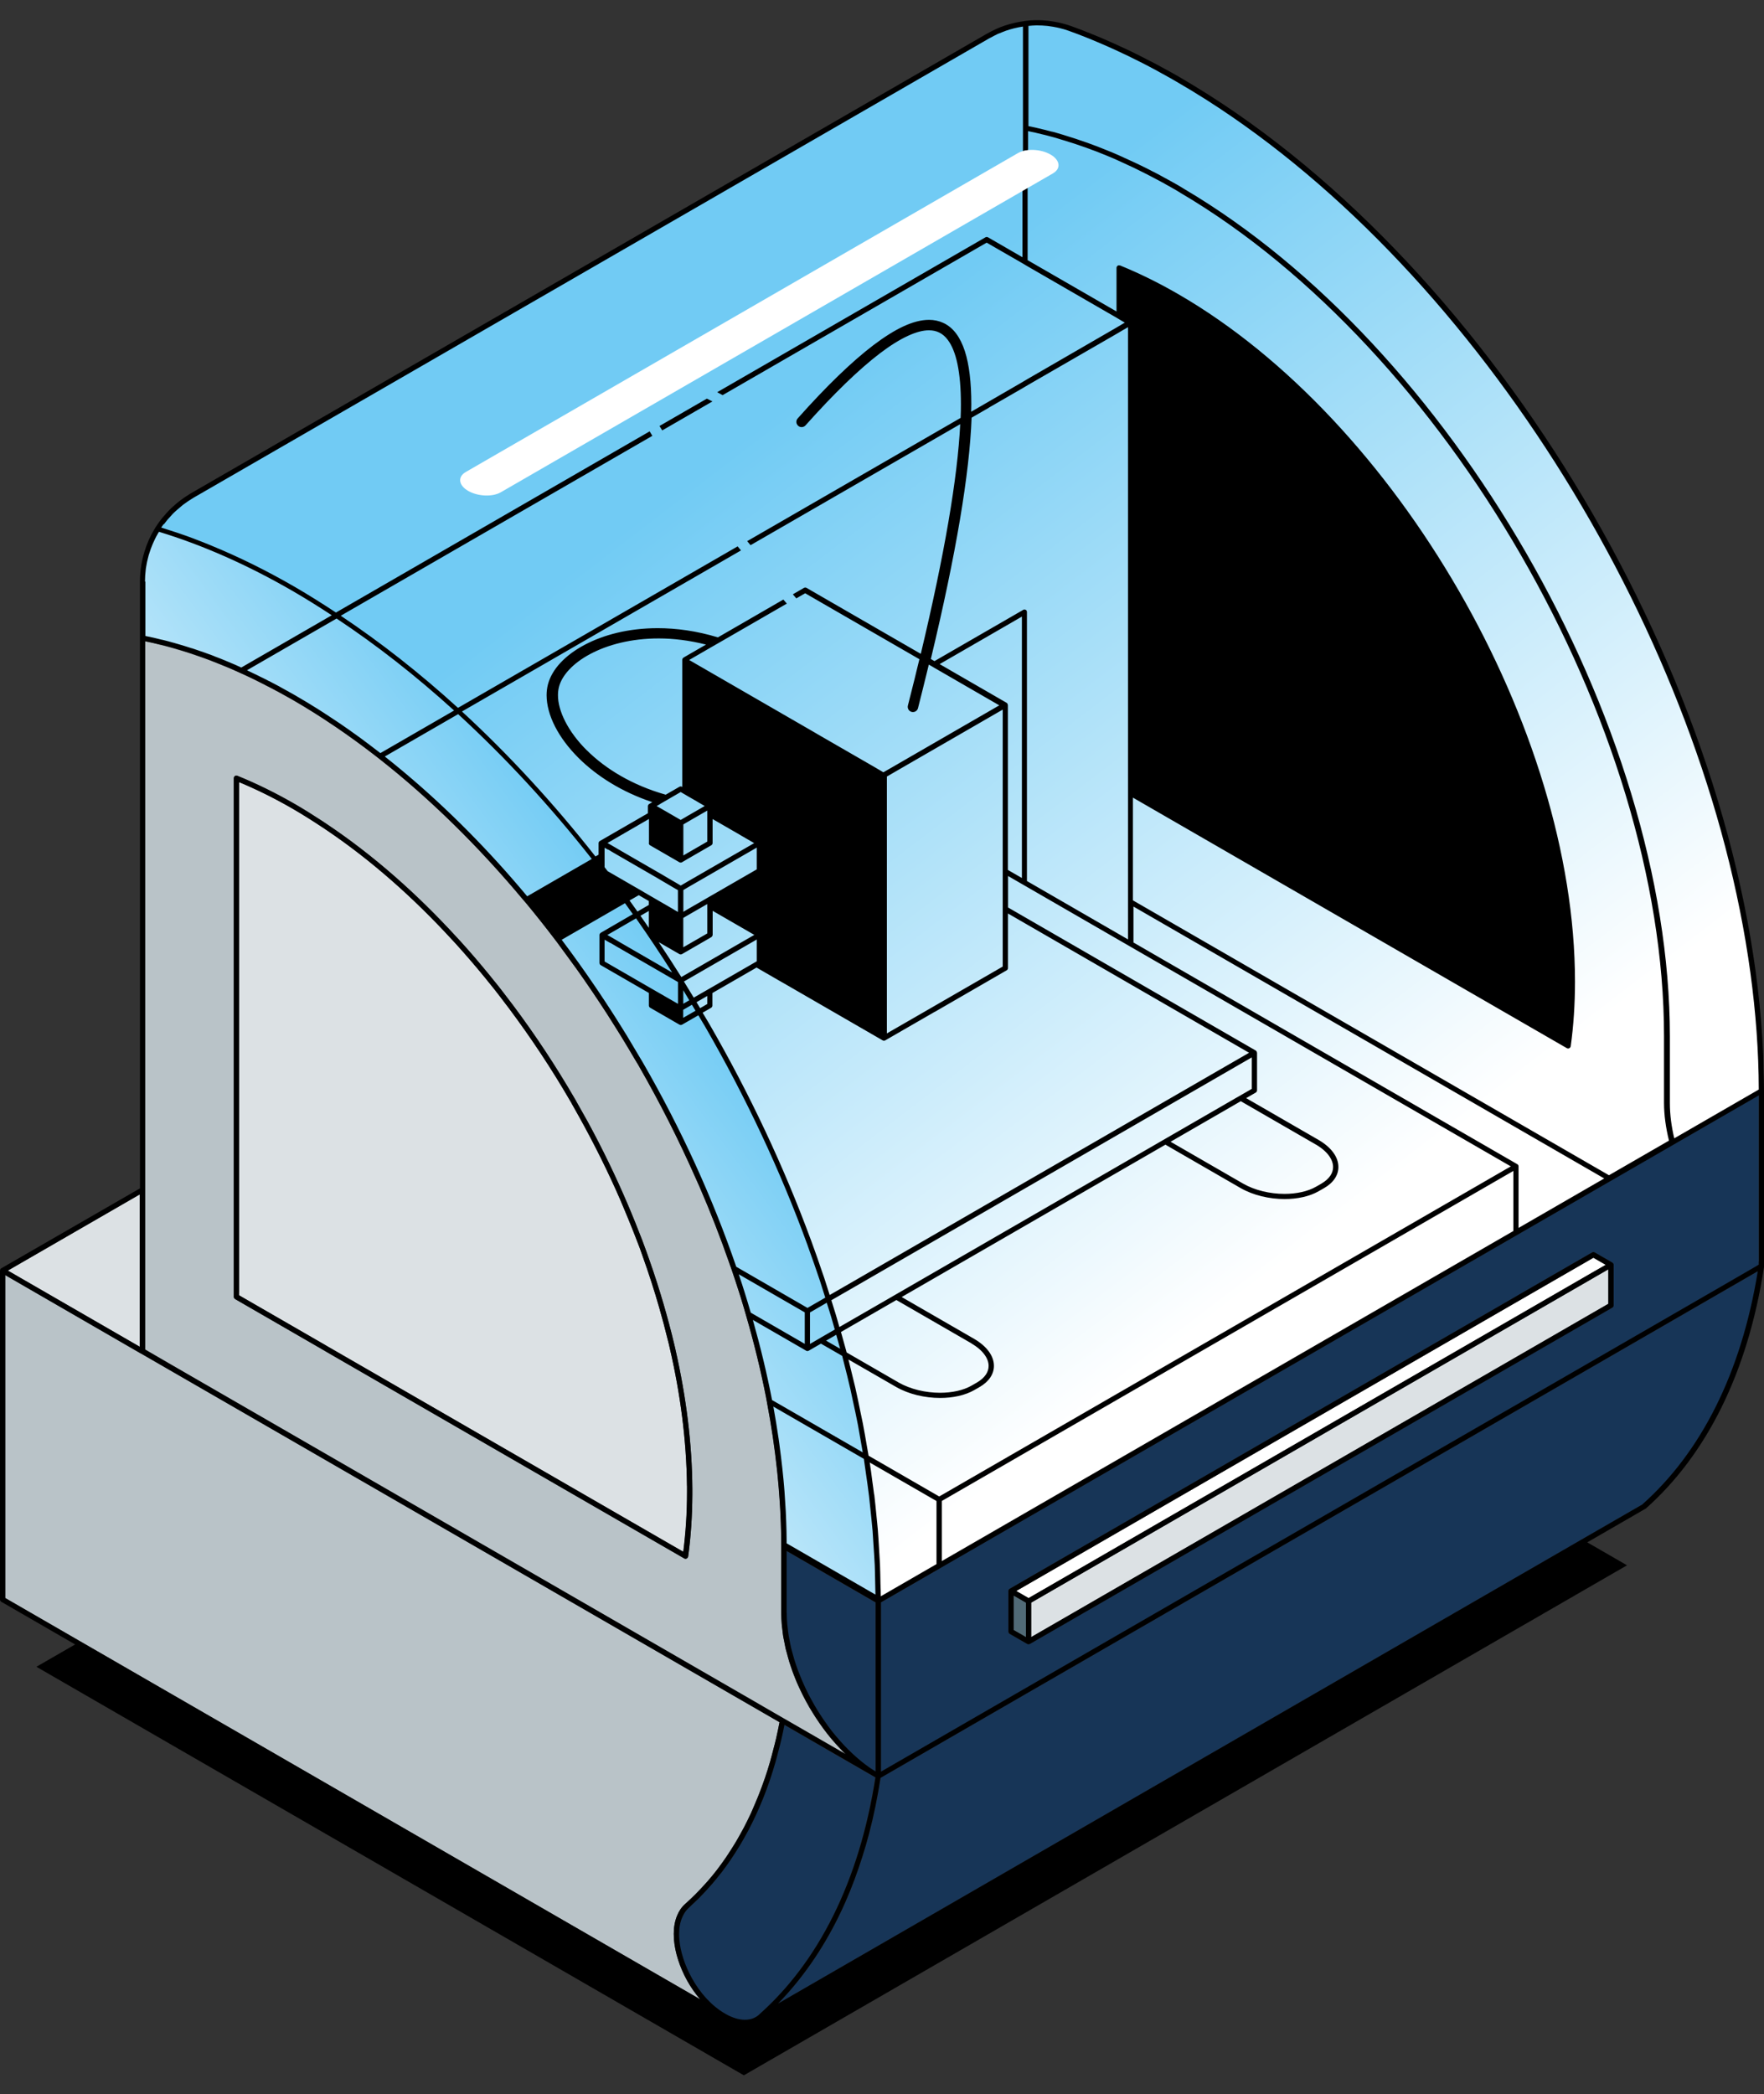 <?xml version="1.0" encoding="UTF-8"?><svg xmlns="http://www.w3.org/2000/svg" xmlns:xlink="http://www.w3.org/1999/xlink" viewBox="0 0 252.82 300.08"><rect x="0" y="0" width="252.82" height="300.08" fill="#333333" stroke="none"/><defs><linearGradient id="b" x1="-2912.62" y1="173.05" x2="-2827.06" y2="61.16" gradientTransform="translate(-2718.24) rotate(-180) scale(1 -1)" gradientUnits="userSpaceOnUse"><stop offset="0" stop-color="#fff"/><stop offset="1" stop-color="#71cbf4"/></linearGradient><linearGradient id="c" x1="-2754.4" y1="180.38" x2="-2815.07" y2="136.05" xlink:href="#b"/></defs><g isolation="isolate"><g id="a"><polygon points="129.38 109.95 129 110.16 128.63 110.38 127.11 111.26 127.11 111.26 127.11 114.64 127.11 114.65 127.11 115.08 127.11 115.08 127.11 115.51 127.11 115.51 127.11 120.02 127.11 120.46 127.11 120.89 127.11 128.62 127.11 128.99 127.11 129.39 127.11 131.58 127.11 131.58 127.11 131.58 127.11 132.01 127.11 132.01 127.11 132.01 127.11 132.44 127.11 132.45 127.11 132.45 127.11 140.12 127.11 140.55 127.11 140.99 127.11 148.1 133.26 144.54 133.64 144.32 134.01 144.11 143.7 138.52 143.7 138.08 143.7 137.65 143.7 137.22 143.7 130.47 143.7 130.04 143.7 129.6 143.7 125.09 143.7 125.09 143.7 124.66 143.7 124.66 143.7 124.23 143.7 124.22 143.7 122.87 143.7 122.87 143.7 122.87 143.7 122.44 143.7 122.43 143.7 122.43 143.7 122 143.7 122 143.7 122 143.7 119.08 143.7 118.65 143.7 118.21 143.7 101.68 143.7 101.68 129.38 109.95" fill="gray"/><polygon points="98.16 122.45 98.53 122.23 101.37 120.59 101.37 116.14 100.87 116.43 100.87 116.43 98.53 117.78 98.16 118 97.93 118.12 97.93 122.58 97.93 122.58 98.16 122.45" fill="gray"/><polygon points="101.08 129.71 98.53 131.18 98.16 131.4 97.93 131.52 97.93 132.54 97.93 135.74 97.93 135.74 100.69 134.14 101.07 133.93 101.37 133.75 101.37 133.67 101.37 129.88 101.37 129.54 101.08 129.71 101.08 129.71" fill="gray"/><polygon points="97.93 145.85 97.93 145.85 101.37 143.86 101.37 142.71 97.93 144.69 97.93 145.85" fill="gray"/><path d="M133.92,95.6l-.37-.22-.33-.19c-.03.14-.07.29-.11.44-.04.17-.08.34-.12.5-.42,1.73-.85,3.48-1.32,5.3h0c-.1.4-.51.64-.91.54-.4-.1-.64-.51-.54-.91.34-1.32.66-2.62.98-3.89.04-.17.08-.33.12-.5.04-.17.08-.34.12-.5.14-.59.29-1.17.43-1.75l-16.37-9.45-1.27.73c3.21,3.66,6.8,7.66,10.78,12.05h0c.28.31.25.78-.05,1.06s-.78.25-1.06-.05c-4.07-4.48-7.72-8.57-10.99-12.3l-9.27,5.35-1.43.82-3.3,1.91,17.68,10.21.38.22.37.22,7.73,4.46.38.22.38.22.06.04.38.22.37.22h0s.11.06.11.06l1.15-.66.38-.22.38-.22,14.7-8.49-9.4-5.43Z" fill="#adadad"/><polygon points="100.24 115.05 99.86 114.83 99.49 114.61 98.53 114.06 98.16 113.84 97.78 113.63 97.56 113.5 96.35 114.2 94.61 115.2 94.12 115.49 94.63 115.78 94.63 115.78 96.05 116.6 96.42 116.82 96.8 117.03 97.56 117.47 97.78 117.35 98.16 117.13 98.53 116.91 100.49 115.78 100.49 115.78 101 115.49 100.24 115.05" fill="#adadad"/><polygon points="88.26 135.55 88.25 135.54 87.88 135.33 87.88 135.33 87.51 135.11 87.5 135.11 86.66 134.63 86.66 135.59 86.66 135.6 86.66 136.03 86.66 136.03 86.66 136.46 86.66 136.46 86.66 137.75 93.56 141.73 97.18 143.83 97.18 140.7 93.18 138.39 88.26 135.55" fill="#71cbf4"/><polygon points="96.38 127.06 96 126.85 95.63 126.63 95.01 126.27 94.63 126.05 94.26 125.84 87.91 122.17 87.54 121.95 87.16 121.73 86.67 121.45 86.67 121.46 86.67 122.02 86.67 122.45 86.67 122.88 86.66 124.58 91.55 127.4 91.93 127.62 92.3 127.83 92.92 128.19 93.3 128.41 93.56 128.56 93.56 128.56 93.67 128.63 94.42 129.06 94.42 129.06 96.2 130.09 96.21 130.09 96.58 130.3 96.58 130.31 96.95 130.52 96.96 130.52 97.18 130.65 97.18 130.39 97.18 130.38 97.18 129.96 97.18 129.95 97.18 129.52 97.18 129.52 97.18 127.53 97.18 127.53 96.38 127.06" fill="#71cbf4"/><polygon points="105.75 136.19 105.37 136.41 105 136.63 101.94 138.39 97.93 140.7 97.93 143.83 97.93 143.83 99.83 142.73 101.56 141.73 107.7 138.19 108.08 137.97 108.45 137.76 108.46 137.75 108.46 134.63 108.46 134.63 105.75 136.19" fill="#c6eafb"/><polygon points="98.16 130.53 98.53 130.31 100.7 129.06 100.7 129.06 101.56 128.56 101.56 128.56 108.46 124.58 108.46 123.88 108.46 123.87 108.46 123.45 108.46 123.44 108.46 123.01 108.46 123.01 108.46 121.46 108.46 121.45 98.53 127.19 98.16 127.4 97.93 127.53 97.93 127.53 97.93 129.09 97.93 129.09 97.93 129.09 97.93 129.09 97.93 129.52 97.93 129.52 97.93 129.95 97.93 129.96 97.93 130.65 97.93 130.65 98.16 130.53" fill="#c6eafb"/><polygon points="145.27 228.62 145.27 233.57 147.04 234.58 147.04 229.64 145.27 228.62" fill="#516a76"/><path d="M101.31,57.11c.13.06.27.13.4.2s.26.13.4.2c2.44,1.26,5.38,3,8.92,5.36.34.23.81.14,1.04-.21.23-.34.14-.81-.21-1.04-3.19-2.12-5.9-3.75-8.22-4.99-.13-.07-.26-.14-.39-.21-.13-.07-.26-.14-.39-.21-.79-.41-1.54-.78-2.24-1.09-.43-.19-.84-.37-1.23-.53l-1.67.96c.69.25,1.44.55,2.28.93.42.19.86.4,1.31.63Z" fill="#516a76"/><path d="M125.01,97.75c-3.98-4.39-7.56-8.4-10.78-12.05-.08-.1-.17-.19-.25-.29-.08-.1-.17-.19-.25-.29-2.2-2.51-4.22-4.85-6.07-7.03h0c-.08-.1-.16-.2-.24-.29,0,0,0,0,0,0-.08-.1-.16-.19-.24-.29,0,0,0,0,0,0-2.79-3.3-5.17-6.21-7.15-8.76-2.17-2.79-3.85-5.13-5.09-7.08-.07-.11-.14-.21-.2-.32-.07-.11-.13-.21-.2-.32-.14-.22-.27-.45-.4-.66-.46-.78-.83-1.48-1.11-2.1l-1.3.75c.38.82.88,1.73,1.51,2.76.07.11.12.21.19.32.06.1.13.21.2.32,1.67,2.63,4.1,5.9,7.36,9.97,1.45,1.81,3.07,3.77,4.86,5.88,0,0,0,0,0,0,.08.1.16.19.24.29,0,0,0,0,0,0,.08.1.16.19.24.29,0,0,0,0,0,0,1.85,2.18,3.87,4.52,6.07,7.03.08.09.17.19.25.29.08.1.17.19.25.29,3.27,3.72,6.92,7.81,10.99,12.3.28.31.75.33,1.06.05s.33-.75.05-1.06h0Z" fill="#516a76"/><path d="M227.6,73.99c-15.12-26.19-36.01-49.05-59.05-62.35-.71-.41-1.4-.8-2.1-1.18h0c-.61-.34-1.21-.67-1.81-.98h0c-.7-.37-1.39-.73-2.09-1.07h0c-.6-.3-1.18-.59-1.78-.86h0c-.63-.31-1.27-.6-1.91-.88h0c-1.91-.85-3.79-1.61-5.66-2.28h0c-1.44-.52-2.95-.78-4.46-.78-.46,0-.91.04-1.37.09v14.31c.77.16,1.55.32,2.33.53h0s0,0,0,0c0,0,0,0,0,0h0c.35.08.7.18,1.01.26h0s0,0,0,0h0s.02,0,.04.01c.2.05.4.1.59.16h0c.25.07.5.15.74.22.07.02.14.04.21.06h0c.15.04.3.09.44.14.92.28,1.85.58,2.79.92.09.03.18.06.27.09.39.14.78.28,1.18.43h.02s.23.1.23.1h0c.54.21,1.08.43,1.63.65,0,0,0,0,0,0h0s0,0,0,0c.53.22,1.06.44,1.6.68l.04.02.12.05c.15.07.31.15.47.22.53.24,1.06.48,1.6.73.59.28,1.18.57,1.78.87h0c.2.1.41.2.62.32h0s.23.11.23.11h0c.42.21.84.44,1.26.67h0s0,0,0,0c0,0,0,0,0,0h0c.13.07.28.15.43.24,0,0,.02,0,.03.02h0c.1.05.21.12.32.18.15.08.31.16.46.25h0c.26.14.52.29.77.43.11.06.22.12.33.19h0c.25.15.49.31.74.45,19.13,11.28,36.43,30.32,49.01,52.11,12.74,22.07,20.64,46.93,20.64,69.37v9.54c0,1.62.22,3.32.63,5.04l12.11-6.99c-.05-26.55-9.38-55.98-24.46-82.1Z" fill="#b9c3c8"/><path d="M112.73,221.14l13.32,7.69,8.16-4.71v-9.04l-23.41-13.51c1.23,6.64,1.89,13.2,1.92,19.58Z" fill="#b9c3c8"/><path d="M106.93,185.91c.05.18.11.35.16.53.17.55.33,1.1.49,1.65l7.76,4.48v-4.51l-9.48-5.48c.31.93.61,1.86.9,2.8.06.18.12.35.17.53Z" fill="#b9c3c8"/><path d="M120.19,250.34c-.32-.34-.62-.69-.93-1.05-.06-.07-.12-.15-.19-.22-.72-.87-1.39-1.79-2.03-2.75-.07-.11-.14-.21-.21-.32-.25-.39-.49-.78-.73-1.18-.04-.07-.09-.14-.13-.21-.02-.03-.03-.07-.05-.1-.28-.49-.55-.98-.8-1.48-.04-.09-.08-.18-.13-.26-.2-.41-.39-.81-.58-1.22-.07-.17-.15-.34-.22-.5-.16-.36-.3-.73-.44-1.1-.06-.15-.12-.3-.17-.45-.17-.46-.33-.93-.47-1.4,0-.03-.01-.05-.02-.08-.11-.36-.2-.73-.3-1.09-.06-.22-.12-.44-.18-.65-.09-.37-.15-.74-.22-1.11-.04-.21-.09-.43-.13-.64-.06-.38-.1-.76-.14-1.14-.02-.19-.06-.39-.07-.58-.05-.57-.07-1.13-.07-1.69h0v-9.54h0c0-.15,0-.29,0-.44,0-.15,0-.29,0-.44-.06-6.39-.76-12.97-2.02-19.63h0c-.03-.16-.06-.32-.09-.49-.03-.16-.06-.32-.09-.49h0c-.76-3.82-1.7-7.67-2.82-11.52-.05-.17-.1-.35-.15-.52-.05-.17-.1-.35-.15-.52-.17-.55-.33-1.11-.5-1.66-.06-.18-.11-.35-.17-.53-.06-.18-.11-.35-.17-.53-.3-.94-.61-1.88-.93-2.81h0c-.06-.18-.12-.36-.19-.54,0-.02-.01-.03-.02-.05-.06-.16-.11-.33-.17-.49h0c-1.26-3.6-2.65-7.18-4.19-10.73h0c-.03-.08-.07-.15-.1-.23-.08-.2-.18-.39-.26-.58s-.18-.39-.26-.58c-2.39-5.4-5.08-10.72-8.04-15.88,0,0,0,0,0,0,0,0,0,0,0,0-.06-.11-.12-.22-.18-.32,0,0,0,0,0,0h0c-.06-.11-.13-.21-.19-.32,0,0,0,0,0,0,0,0,0,0,0,0-2.68-4.63-5.59-9.13-8.67-13.46,0,0,0,0,0,0-.07-.1-.15-.2-.22-.3h0c-.07-.11-.15-.2-.22-.3,0,0,0,0,0,0-.5-.69-1-1.37-1.5-2.05-.07-.1-.15-.2-.22-.3-.07-.1-.15-.2-.22-.3-.12-.17-.24-.34-.37-.51,0-.01-.02-.03-.03-.04h0c-.07-.09-.14-.17-.2-.26-.08-.1-.15-.2-.23-.3-1.3-1.71-2.64-3.39-4-5.03h0c-.08-.1-.16-.19-.25-.29s-.16-.19-.25-.29c-6.3-7.53-13.18-14.31-20.43-20.02,0,0,0,0,0,0-.11-.08-.21-.16-.32-.25,0,0,0,0,0,0-.11-.08-.21-.16-.32-.25,0,0,0,0,0,0-3.85-2.98-7.8-5.67-11.83-8-.37-.21-.74-.42-1.1-.62h0c-.25-.14-.51-.28-.76-.42h-.02c-.15-.1-.28-.17-.44-.25h-.02c-.4-.23-.83-.45-1.24-.66l-.22-.11h-.02c-.2-.13-.39-.22-.6-.32h0c-.59-.3-1.17-.59-1.76-.87h0c-.4-.19-.8-.37-1.2-.56-.14-.06-.28-.13-.42-.19-.14-.06-.28-.13-.42-.19,0,0,0,0-.01,0l-.15-.07h0c-.52-.23-1.04-.46-1.57-.66h0c-.54-.23-1.08-.44-1.62-.65h0s-.25-.1-.25-.1c-.4-.15-.78-.29-1.17-.43-1.16-.42-2.32-.8-3.46-1.13-.33-.09-.64-.19-.96-.28h0c-.21-.06-.42-.12-.61-.17h0c-.34-.08-.69-.18-1.02-.26h0c-.72-.19-1.44-.35-2.15-.49v77.98s0,.43,0,.43v22.69h0v.43h0s0,0,0,0h0s0,0,0,0l.37.22h0s0,0,0,0l2.68,1.55.25.14,16.21,9.36h0s12.04,6.95,12.04,6.95l55.79,32.21,1.62.94,2.58,1.49s0,0,0,0l8.88,5.12c-.26-.25-.52-.51-.77-.78-.08-.09-.16-.18-.25-.27ZM98.62,223.02c-.02.12-.09.23-.21.29-.11.06-.24.05-.35-.01l-32.97-19.03-10.6-6.12-.38-.22-.38-.22-6.88-3.97-.37-.22-.38-.22-12.21-7.05h0s0,0,0,0l-.19-.11h0c-.05-.04-.1-.08-.13-.13,0,0,0,0,0,0,0,0,0,0,0,0-.04-.06-.06-.12-.06-.2v-.2h0v-74.12c0-.13.07-.26.19-.33.04-.03.09-.03.14-.04,0,0,.01,0,.02,0,.04,0,.08,0,.11.02.02,0,.04,0,.06.02h0c2.72,1.1,5.48,2.45,8.3,4.08,1.27.73,2.52,1.52,3.77,2.34.13.08.25.17.38.25.12.08.25.17.37.25,6.58,4.4,12.83,9.9,18.59,16.19.09.09.17.19.26.28.09.09.17.19.26.28h0c1.44,1.59,2.84,3.22,4.21,4.9.08.1.16.2.24.3.08.1.16.2.24.3.13.16.26.33.4.49.08.1.16.2.24.3.08.1.16.2.24.3.52.67,1.04,1.34,1.55,2.02,0,0,0,0,0,0,.07.1.15.2.23.3,0,0,0,0,0,0,.07.1.15.2.23.3,0,0,0,0,0,0,3.18,4.25,6.14,8.73,8.83,13.37,0,0,0,0,0,0h0c.06.1.12.2.18.3,0,0,0,.01,0,.02,0,0,0,0,0,0,0,0,0,0,0,0,.06.11.12.22.18.32,0,0,0,0,0,0,0,0,0,0,0,0,.27.47.53.95.8,1.42.12.21.24.43.36.64.12.21.24.43.36.64,2.09,3.84,4,7.78,5.7,11.77h0c.08.19.16.38.24.57.08.19.16.38.24.57.41.99.81,1.97,1.19,2.96.07.19.14.37.22.56.07.19.15.37.22.56.22.58.43,1.16.64,1.74.07.18.13.36.19.54.06.18.13.36.19.54.74,2.11,1.42,4.23,2.04,6.35.54,1.86,1.04,3.71,1.48,5.57h0c.04.17.08.33.12.5.04.17.07.33.11.49h0c1.52,6.73,2.36,13.41,2.4,19.85,0,.14,0,.29,0,.43h0c0,.15,0,.29,0,.44-.02,3.09-.22,6.04-.6,8.82Z" fill="#b9c3c8"/><polygon points="41.97 100.3 41.98 100.31 41.98 100.31 41.97 100.3" fill="#b9c3c8"/><path d="M51.59,212.06l-11.66-6.73-15.51-8.95-4.2-2.42h-.02S.75,182.71.75,182.71v46.27l10.77,6.22,88.84,51.29c-.71-.82-1.34-1.73-1.87-2.68-1.06-1.92-1.74-4-1.89-5.9-.02-.27-.03-.54-.03-.8,0-.95.15-1.84.48-2.62.26-.63.63-1.19,1.13-1.64h0c.13-.11.25-.23.38-.35.35-.32.7-.65,1.04-.99.17-.17.33-.34.5-.51.32-.34.64-.68.96-1.03.14-.16.29-.32.43-.48.41-.48.82-.97,1.21-1.47.03-.04.06-.08.09-.12.42-.55.83-1.12,1.24-1.71.11-.16.22-.33.33-.5.29-.44.57-.88.85-1.33.12-.19.24-.39.35-.58.31-.52.6-1.05.89-1.59.06-.11.12-.21.18-.33.34-.65.67-1.33.99-2.01.08-.16.15-.33.22-.5.25-.56.5-1.13.73-1.72.07-.17.14-.33.2-.5.26-.67.52-1.35.76-2.05.04-.11.08-.22.12-.33.26-.76.5-1.54.73-2.33.07-.25.14-.51.21-.77.16-.58.31-1.17.46-1.76.07-.27.13-.54.2-.82.17-.75.33-1.51.48-2.29,0,0,0,0,0,0l-2.18-1.26-57.95-33.46Z" fill="#b9c3c8"/><path d="M141.3,34.02c.12-.07.26-.07.38,0l4.93,2.85v-9.54l-47.21,27.26c.4.16.8.34,1.23.53.7.32,1.45.68,2.24,1.09l38.44-22.19Z" fill="#dce1e4"/><path d="M93.22,61.78c-.63-1.02-1.13-1.94-1.51-2.76l-19.92,11.5c-1.2.69-3.3.61-4.69-.19-1.39-.8-1.54-2.01-.34-2.71l79.11-45.68c.22-.12.47-.21.73-.29v-3.33s0,0,0,0V3.81c-1.67.26-3.3.81-4.79,1.67h-.02s-.03.03-.03.03L27.68,71.36l-.13.08h-.01c-1.92,1.14-3.48,2.69-4.63,4.51-1.37,2.17-2.13,4.71-2.13,7.36v7.78c.77.16,1.55.33,2.33.53h0s0,0,0,0c0,0,0,0,0,0h0c.35.08.7.18,1.01.26h0c.21.05.42.11.63.17.33.09.65.19.96.28h0c1.16.34,2.32.73,3.5,1.15.39.14.78.28,1.19.43h0s.25.1.25.1h0c.54.21,1.08.42,1.63.65h0s0,0,0,0c0,0,0,0,0,0h0c.54.21,1.07.44,1.59.67h0s.16.07.16.07h0c.16.08.33.16.5.23l58.67-33.88Z" fill="#dce1e4"/><polygon points="24.77 92.07 24.76 92.07 24.76 92.07 24.77 92.07" fill="#dce1e4"/><path d="M97.72,55.56l-4.71,2.72c.28.62.65,1.32,1.11,2.1.12.21.26.43.4.66l6.79-3.92c-.45-.22-.89-.44-1.31-.63-.84-.38-1.59-.68-2.28-.93Z" fill="#dce1e4"/><path d="M217.64,167.13v8.82l12.28-7.09-67.47-38.96v5.15l55,31.76c.12.07.19.19.19.32Z" fill="#dce1e4"/><polygon points="1.13 182.06 3.32 183.33 20.02 192.97 20.03 192.97 20.03 171.15 20.02 171.15 1.13 182.06" fill="#dce1e4"/><polygon points="216.89 176.39 216.89 167.78 176.1 191.33 134.97 215.08 134.97 223.69 183.56 195.64 216.89 176.39" fill="#dce1e4"/><polygon points="166.27 163.6 166.64 163.38 167.02 163.16 177.08 157.35 177.46 157.14 177.83 156.92 179.39 156.02 179.39 151.51 173.92 154.66 173.55 154.88 173.17 155.1 163.11 160.91 162.74 161.12 162.36 161.34 143.26 172.37 124.56 183.17 124.18 183.38 123.81 183.6 116.09 188.05 116.09 188.05 116.09 190.76 116.09 191.2 116.09 191.63 116.09 192.57 116.09 192.57 116.9 192.1 117.28 191.88 117.65 191.66 127.72 185.85 128.09 185.64 128.47 185.42 147.16 174.63 166.27 163.6" fill="#dce1e4"/><path d="M55.15,108.4c7.25,5.73,14.1,12.52,20.39,20.04l10.38-5.99v-1.65c0-.13.08-.26.19-.32,0,0,0,0,.01,0l6.87-3.97v-1.01h0c0-.13.07-.26.19-.32l.44-.26c-4.44-1.48-8.01-3.77-10.56-6.32-2.94-2.94-4.58-6.19-4.59-9,0-.52.06-1.03.18-1.51.57-2.22,2.48-4.21,5.21-5.68,2.75-1.47,6.37-2.42,10.53-2.42,2.69,0,5.6.4,8.63,1.32l9.38-5.42c-2.2-2.51-4.22-4.85-6.07-7.03l-51.18,29.55Z" fill="#dce1e4"/><polygon points="78.65 98.07 78.65 98.07 78.65 98.07 78.65 98.07" fill="#dce1e4"/><path d="M84.57,93.72c-2.51,1.34-4.07,3.11-4.47,4.72h0c-.09.35-.14.74-.14,1.15-.01,2.21,1.4,5.21,4.15,7.94,2.62,2.61,6.45,4.98,11.29,6.35l1.96-1.13c.12-.07.26-.07.38,0l.03.02v-18.22h0c0-.08.03-.15.08-.22.03-.04.06-.08.11-.11h0s3.22-1.86,3.22-1.86c-2.38-.6-4.67-.88-6.79-.88-3.93,0-7.32.9-9.82,2.24Z" fill="#dce1e4"/><path d="M137.7,60.75l-30.05,17.34c1.85,2.18,3.87,4.52,6.07,7.03l1.59-.92c.12-.07.26-.07.38,0l16.37,9.45c3.39-14.21,5.26-25.19,5.65-32.91Z" fill="#dce1e4"/><path d="M146.6,55.6l-4.82,2.78-.08.05s-.01.02-.02.02l-2.43,1.4c-.28,8.02-2.23,19.53-5.84,34.58l.52.3,7.38-4.26,5.3-3.06h0s.04-.03.04-.03c.1-.06.22-.06.33-.01,0,0,0,0,0,0,.01,0,.03,0,.04.01.12.07.19.19.19.32v32.96h0v.15h0v.28h0v5.15l14.49,8.37v-5.58h0v-.43h0v-15.16h0v-.43h0s0-66.13,0-66.13l-.85.49h0s-.37.22-.37.22h0s-.37.22-.37.22h0s-12.74,7.36-12.74,7.36h0s-.37.22-.37.22h0s-.37.22-.37.22h0Z" fill="#dce1e4"/><polygon points="228.55 183.01 228.56 183.01 195.12 202.31 147.79 229.64 147.79 234.58 199.4 204.79 230.51 186.83 230.51 181.88 230.51 181.88 228.55 183.01" fill="#dce1e4"/><path d="M98.46,212.9c-.07-6.46-.94-13.16-2.51-19.92h0c-.04-.17-.08-.34-.12-.51-.04-.17-.09-.34-.13-.51h0c-.38-1.55-.79-3.11-1.24-4.66-.7-2.44-1.49-4.88-2.36-7.31-.06-.18-.13-.36-.19-.54-.07-.18-.13-.36-.19-.54-.22-.59-.45-1.17-.68-1.76-.07-.19-.14-.37-.22-.56-.07-.19-.14-.37-.22-.56-.4-1-.81-1.99-1.23-2.99h0c-.08-.19-.16-.38-.24-.57-.08-.19-.16-.38-.24-.57-1.76-4.03-3.74-8-5.89-11.88-.12-.21-.24-.43-.36-.64s-.24-.43-.36-.64c-.06-.1-.12-.21-.18-.32h0s0,0,0,0c-.06-.11-.12-.22-.18-.32,0,0,0,0,0,0,0,0,0,0,0,0,0,0,0-.01,0-.02-.06-.1-.12-.2-.18-.3h0s0,0,0,0c-2.69-4.64-5.66-9.11-8.84-13.36,0,0,0,0,0,0-.07-.1-.15-.2-.23-.3,0,0,0,0,0,0-.07-.1-.15-.2-.23-.3,0,0,0,0,0,0-.51-.68-1.03-1.36-1.55-2.02-.08-.1-.16-.2-.24-.3-.08-.1-.16-.2-.24-.3-.13-.16-.26-.33-.4-.49-.08-.1-.16-.2-.24-.3-.08-.1-.16-.2-.24-.3-1.37-1.68-2.78-3.31-4.22-4.9-.09-.09-.17-.19-.26-.28s-.17-.19-.26-.28c-5.57-6.07-11.6-11.39-17.93-15.67-.12-.08-.25-.17-.37-.25-.12-.08-.25-.17-.38-.25-1.37-.91-2.75-1.78-4.15-2.59-2.61-1.51-5.17-2.77-7.69-3.82,0,0,0,0,0,0v73.11h0v.42h0s0,0,0,0h0s0,0,0,0l.37.22h0s0,0,0,0l11.46,6.61.38.22.37.22,7.63,4.4.38.22.38.22,10.6,6.12,32.1,18.53c.35-2.71.54-5.57.54-8.58,0,0,0,0,0,0,0-.14,0-.29,0-.43,0-.15,0-.29,0-.44Z" fill="#dce1e4"/><path d="M230.31,194.64l-10.53,6.08-13.7,7.91-62.08,35.84-17.78,10.27c-.43,2.79-.98,5.46-1.65,8.01-.28,1.08-.6,2.13-.92,3.17-.72,2.3-1.54,4.5-2.45,6.57-2.53,5.73-5.79,10.61-9.67,14.59l115.23-66.53,7.56-4.36h0s1.11-.64,1.11-.64c8.34-7.42,14.16-18.72,16.54-33.41l-5.54,3.2-16.1,9.3Z" fill="#173557"/><path d="M252.06,156.95l-11.91,6.88h0s-.34.19-.34.19h0s-.34.19-.34.19h0s-8.05,4.65-8.05,4.65h0s-.37.22-.37.22h0s-.37.22-.37.22h0s-13.03,7.53-13.03,7.53l-.37.22-.38.22-32.58,18.81-49.34,28.49-.37.22-.38.22h0s-7.41,4.28-7.41,4.28l-.37.22-.19.11v24.26h0s19.1-11.03,19.1-11.03l59.98-34.63,13.99-8.07,10.78-6.22,15.81-9.13,5.79-3.35h.02s0-.02,0-.02l.34-.2h0s0,0,0,0h0v-.02h0v-.42h0v-.03h0v-23.8h0ZM144.52,227.97h0c0-.13.07-.26.19-.32,0,0,0,0,0,0h0s47.15-27.22,47.15-27.22l25.03-14.45.38-.22.37-.22,10.54-6.08c.12-.07.26-.07.37,0l2.52,1.45s0,0,0,0c.03.02.05.05.07.07.02.02.05.04.07.07.03.06.05.12.05.19v5.81c0,.13-.07.26-.19.32l-30.92,17.85-52.55,30.34h0s0,0,0,0c-.01,0-.02,0-.04,0-.11.05-.23.05-.34,0l-2.52-1.45c-.12-.07-.19-.19-.19-.33v-5.81Z" fill="#173557"/><path d="M125.45,254.7l-13.04-7.53h0s0,0,0,0c-.14.7-.28,1.39-.44,2.07-.06.28-.13.55-.2.82-.15.61-.3,1.21-.47,1.8-.07.25-.14.51-.21.76-.23.8-.48,1.59-.74,2.37-.04.11-.08.21-.11.32-.24.71-.5,1.41-.77,2.09-.03.08-.06.16-.09.23h0c-.04.09-.08.18-.11.27-.24.59-.49,1.18-.75,1.75-.08.17-.15.34-.23.51-.32.7-.66,1.38-1.01,2.05-.06.11-.12.22-.18.33-.29.55-.6,1.09-.91,1.62-.12.2-.24.4-.36.59-.28.46-.57.91-.87,1.36-.11.17-.22.34-.34.51-.41.59-.83,1.18-1.26,1.74-.03.04-.06.08-.1.12-.4.52-.81,1.01-1.23,1.5-.14.17-.29.33-.44.49-.32.36-.64.71-.97,1.05-.17.18-.34.35-.51.53-.35.35-.71.68-1.07,1.01-.13.12-.25.24-.37.36h0c-.39.35-.68.8-.9,1.31-.3.68-.46,1.48-.46,2.39,0,.24.01.49.03.75.14,1.77.78,3.76,1.8,5.59,1.16,2.1,2.82,3.97,4.76,5.09h0c1.02.59,2,.88,2.84.88.8,0,1.48-.25,2.03-.73,8.46-7.51,14.34-19,16.66-33.97,0,0,0,0,0,0Z" fill="#173557"/><path d="M112.86,233.15c.04.42.09.84.16,1.26.03.19.08.39.11.58.07.37.14.73.22,1.1.05.23.12.46.18.68.09.34.17.67.28,1.01.15.49.32.99.5,1.48.04.11.08.21.12.32.15.4.32.81.49,1.21.06.14.12.27.18.41.19.43.39.86.6,1.28.03.07.07.14.1.21.25.49.51.97.79,1.45.02.03.03.06.05.1.04.07.09.14.13.22.22.37.45.74.68,1.11.08.13.16.26.25.38.27.41.55.82.84,1.22.03.04.06.08.08.12.33.44.67.87,1.01,1.3.07.09.15.17.22.26.29.34.58.67.88,1,.08.09.16.17.24.26.74.78,1.52,1.51,2.31,2.17.08.06.16.12.23.19.33.26.66.51.99.75.1.07.19.14.29.2.22.15.45.29.68.43v-24.23l-12.75-7.37v8.89h0c0,.54.02,1.08.07,1.63.01.13.04.27.05.4Z" fill="#173557"/><path d="M238.57,158.04v-9.54c0-22.26-7.85-47.02-20.54-69-12.52-21.69-29.76-40.65-48.74-51.83-.25-.15-.49-.3-.74-.45-.1-.06-.2-.11-.3-.17-.27-.15-.53-.31-.79-.44h-.01c-.08-.05-.17-.1-.25-.15-.17-.09-.33-.19-.5-.28h-.02c-.1-.08-.21-.13-.31-.19-.04-.02-.08-.05-.12-.07h-.01c-.41-.23-.82-.45-1.23-.66,0,0,0,0,0,0,0,0,0,0,0,0l-.22-.11h-.02c-.19-.12-.39-.22-.6-.32h0c-.59-.3-1.17-.59-1.76-.87-.53-.25-1.05-.49-1.58-.73-.16-.07-.31-.14-.46-.21l-.11-.05-.04-.02c-.52-.23-1.05-.46-1.57-.67h0c-.54-.22-1.07-.43-1.6-.64,0,0-.01,0-.02,0h0s-.14-.05-.14-.05l-.11-.04c-.4-.15-.78-.29-1.17-.43h0c-.08-.03-.15-.05-.23-.08-.94-.33-1.88-.64-2.81-.92-.14-.04-.29-.09-.43-.13-.07-.02-.15-.04-.22-.07-.25-.07-.49-.15-.74-.22h0c-.21-.06-.41-.12-.59-.16h0s0,0,0,0c-.35-.09-.69-.19-1.01-.26h-.01c-.72-.19-1.44-.34-2.15-.49,0,0,0,0,0,0v2.72c-.13.01-.25.03-.37.05,0,0,0,0,0,0-.13.02-.25.06-.37.09h0c-.26.08-.51.17-.73.29l-79.11,45.68c-1.2.69-1.05,1.91.34,2.71,1.39.8,3.49.89,4.69.19l19.92-11.5,1.3-.75,4.71-2.72,1.67-.96,47.21-27.26h0s.37-.22.37-.22h0s.37-.22.37-.22v10.4h0s12.74,7.36,12.74,7.36v-6.24c0-.13.07-.26.19-.33.04-.03.09-.03.14-.04,0,0,.01,0,.02,0,.04,0,.08,0,.11.02.02,0,.04,0,.06.02h0c2.72,1.1,5.48,2.45,8.3,4.08,15.71,9.07,29.92,24.64,40.21,42.47,10.29,17.83,16.67,37.92,16.68,56.06,0,3.26-.21,6.34-.61,9.25-.02.12-.09.23-.21.29-.11.06-.24.05-.35-.01l-62.19-35.9h0v14.72h0s3.05,1.76,3.05,1.76l65.18,37.63,8.6-4.96h0c-.45-1.84-.71-3.66-.71-5.42Z" fill="#fff"/><path d="M216.52,167.13l-72.06-41.61v4.51l35.5,20.5c.1.06.15.15.17.26,0,.02.02.04.02.07h0v5.38c0,.13-.07.26-.19.32l-1.37.79,10.38,5.99c1.82,1.05,2.84,2.44,2.84,3.87,0,1.18-.73,2.28-2.06,3.04l-.75.43c-1.34.77-3.08,1.13-4.9,1.13-2.19,0-4.49-.53-6.32-1.58l-10.76-6.21-19.1,11.03-18.7,10.8,10.38,5.99c1.82,1.05,2.84,2.44,2.84,3.87,0,1.18-.73,2.28-2.06,3.04l-.19-.32.19.32-.75.43c-1.34.77-3.08,1.13-4.9,1.13-2.19,0-4.49-.53-6.32-1.58l-10.76-6.21-1.75,1.01c-.12.07-.26.07-.38,0l-7.64-4.41c1.09,3.83,2,7.66,2.73,11.47l23.97,13.84,40.76-23.53,41.16-23.77Z" fill="#fff"/><path d="M144.45,118.65v2.92h0v.43h0v.43h0v2.22l2.01,1.16v-4.54h0v-.43h0v-.43h0v-32.05l-4.79,2.77-7,4.04,9.59,5.54c.1.06.15.15.17.26,0,.02.02.04.02.07h0v17.62Z" fill="#fff"/><path d="M111.03,62.87c-3.54-2.35-6.49-4.1-8.92-5.36l-7.19,4.15c1.24,1.94,2.92,4.29,5.09,7.08,1.98,2.55,4.36,5.46,7.15,8.76l30.59-17.66c.02-.67.04-1.33.04-1.95,0-2.29-.17-4.21-.49-5.75-.32-1.54-.8-2.7-1.38-3.46-.39-.51-.81-.86-1.28-1.09-.42-.19-.88-.3-1.42-.3-1.66-.01-4.07,1.04-7.05,3.31-2.98,2.26-6.54,5.7-10.65,10.31-.28.31-.75.34-1.06.06-.31-.28-.34-.75-.06-1.06,4.15-4.65,7.76-8.14,10.86-10.5,3.11-2.35,5.7-3.6,7.96-3.62.73,0,1.43.14,2.05.44.72.34,1.34.86,1.85,1.54.51.68.91,1.51,1.23,2.49.63,1.95.93,4.48.93,7.63,0,.34-.01.71-.02,1.07l2.04-1.18s0,0,0,0l5.3-3.06h0s.37-.22.37-.22h0s.37-.22.37-.22h0s12.74-7.36,12.74-7.36h0s.37-.22.37-.22h0s.37-.22.37-.22h0s.46-.27.46-.27l-.46-.27h0s-.37-.22-.37-.22h0s-.37-.22-.37-.22h0s-12.74-7.36-12.74-7.36h0s-.37-.22-.37-.22h0s-.37-.22-.37-.22h0s-5.12-2.95-5.12-2.95l-37.84,21.85c2.32,1.25,5.04,2.88,8.22,4.99.34.23.44.69.21,1.04-.23.35-.69.44-1.04.21Z" fill="#fff"/><path d="M100.98,72.39c-3.26-4.06-5.69-7.34-7.36-9.97l-58.23,33.62c.24.11.49.22.73.34h0c.59.28,1.18.57,1.77.87h0s0,0,0,0c0,0,0,0,0,0h0c.2.1.4.2.61.32h0s.23.11.23.11h0c.41.21.83.43,1.25.66h0s0,0,0,0c0,0,0,0,.01,0h0c.15.08.31.16.47.26h0c.25.14.51.28.76.42h0c.37.2.74.41,1.11.62h0c4.15,2.4,8.21,5.17,12.16,8.25l15.23-8.8,36.1-20.84c-1.79-2.11-3.41-4.08-4.86-5.88Z" fill="#fff"/><path d="M189.37,169.61c1.18-.69,1.69-1.54,1.69-2.39,0-1.04-.78-2.24-2.47-3.22l-10.76-6.21-10.06,5.81,10.38,5.99c1.68.97,3.88,1.48,5.94,1.48,1.71,0,3.34-.35,4.52-1.03h0s.75-.43.75-.43Z" fill="#fff"/><path d="M128.78,198.09c1.68.97,3.87,1.48,5.95,1.48,1.71,0,3.34-.35,4.52-1.03l.75-.43h0c1.18-.69,1.69-1.54,1.69-2.39,0-1.04-.78-2.24-2.47-3.22l-10.76-6.21-10.06,5.81,10.38,5.99Z" fill="#fff"/><path d="M123.06,183.17l.38-.22.38-.22,18.7-10.8,19.1-11.03.38-.22.38-.22,10.06-5.81.38-.22.38-.22,5.84-3.37-34.56-19.96v7.83c0,.13-.07.26-.19.32l-9.5,5.49-.38.22-.38.22-7.09,4.09c-.12.07-.26.07-.38,0l-14.11-8.15h0s0,0,0,0l-.37-.21h0s0,0,0,0l-.37-.21h0s0,0,0,0l-3.22-1.86-6.33,3.65v1.8c0,.13-.07.26-.19.32l-4.19,2.42c-.06.03-.12.05-.19.05-.06,0-.13-.02-.19-.05l-4.19-2.42c-.12-.07-.19-.19-.19-.32v-1.8l-6.89-3.98c-.12-.07-.19-.19-.19-.32v-1.07h0v-.43h0v-.43h0v-2.05h0s0-.02,0-.03c.01-.12.07-.23.18-.3l6.89-3.99v-.56l-.07-.04-.37-.22-.38-.22-.62-.36-11.07,6.39c.13.17.25.34.37.51.08.1.15.2.22.3.07.1.15.2.22.3.5.68,1.01,1.36,1.5,2.05,0,0,0,0,0,0,.07.1.15.2.22.3,0,0,0,0,0,0,.07.1.15.2.22.3,0,0,0,0,0,0,3.08,4.33,5.98,8.83,8.67,13.46h0s0,0,0,0c.06.11.13.21.19.32h0s0,0,0,0h0s0,0,0,0c.06.11.12.22.18.33,0,0,0,0,0,0,0,0,0,0,0,0,3.15,5.48,6,11.14,8.5,16.89.07.15.14.3.21.46h0s0,0,0,0c0,0,0,0,0,0,.02.04.03.08.05.12.08.19.16.38.24.57,1.48,3.45,2.82,6.94,4.04,10.44.05.15.11.31.16.46l10.23,5.91,7.34-4.24Z" fill="#fff"/><path d="M92.99,131.94h0v-1.42l-5.96,3.45,1.21.7h0s.37.22.37.22h0s.37.22.37.22h0s4.55,2.63,4.55,2.63l4,2.31,4-2.31,2.68-1.55.38-.22.38-.22,3.09-1.78-5.97-3.45v3.44s-.02.08-.03.12c-.03.08-.08.16-.16.21l-.12.07-.38.22-3.7,2.14c-.06.03-.12.05-.19.05-.06,0-.13-.02-.19-.05l-4.19-2.42c-.12-.07-.19-.19-.19-.32v-1.16h0s0-.43,0-.43h0v-.43Z" fill="#fff"/><path d="M92.99,118.37v-1l-5.94,3.44.86.5.38.22.37.22,6.35,3.67.37.22.37.22.62.36.38.22.37.22.43.25.22-.13.38-.22.37-.22,9.55-5.51-.43-.25-.38-.22-.38-.22-.62-.36-.37-.22-.38-.22-3.4-1.96v3.44c0,.13-.07.26-.19.32l-3.41,1.97-.37.22-.38.22-.03.02c-.06.03-.12.05-.19.05-.06,0-.13-.02-.19-.05l-4.19-2.42c-.12-.07-.19-.19-.19-.32v-1.58s0-.43,0-.43v-.43Z" fill="#fff"/><polygon points="217.64 186.41 192.61 200.86 145.65 227.97 145.89 228.11 147.42 228.99 194.37 201.88 228.18 182.36 228.18 182.36 230.14 181.23 228.37 180.22 217.64 186.41" fill="#fff"/><g mix-blend-mode="multiply"><path d="M22.59,75.76c6.28,1.88,12.84,4.74,19.57,8.63,23.11,13.35,44.04,36.25,59.19,62.49,15.14,26.24,24.51,55.81,24.51,82.5l113.85-65.73,12.73-7.35c0-53.38-37.47-118.3-83.7-144.99-.71-.41-1.41-.8-2.11-1.18-.61-.34-1.22-.67-1.82-.98-.7-.37-1.4-.73-2.1-1.07-.6-.3-1.19-.59-1.79-.86-.64-.31-1.28-.6-1.92-.88-1.92-.85-3.81-1.62-5.69-2.29-2.04-.74-4.21-.96-6.33-.69-1.86.23-3.69.83-5.35,1.79-.01,0-.03.01-.04.02L27.49,71.04s-.1.06-.14.09c-1.97,1.16-3.58,2.76-4.76,4.63Z" fill="url(#b)"/></g><g mix-blend-mode="multiply"><path d="M20.4,83.32v8.09c.87.17,1.74.36,2.62.59.34.08.69.18,1.03.26.2.05.4.11.61.17.32.09.64.19.96.28,1.15.34,2.31.72,3.48,1.14.39.14.78.28,1.18.43.08.04.17.07.25.1.54.21,1.09.42,1.63.65.53.21,1.06.44,1.59.67.05.02.1.05.15.07.69.3,1.36.61,2.05.95.59.27,1.18.56,1.77.87.21.1.42.2.62.32.08.03.15.06.23.11.42.21.84.43,1.26.66.15.08.31.16.46.26.25.13.51.27.76.42.38.2.74.41,1.11.62,19.36,11.18,36.91,30.41,49.62,52.43,12.71,22.02,20.58,46.82,20.58,69.17l13.5,7.8c0-26.69-9.37-56.26-24.51-82.5-15.15-26.24-36.08-49.14-59.19-62.49-6.73-3.89-13.29-6.75-19.57-8.63-1.41,2.23-2.19,4.84-2.19,7.56Z" fill="url(#c)"/><path d="M33.58,186.02s0,0,0,0c.03.05.07.1.13.13h0s.19.11.19.11h0s0,0,0,0l12.21,7.05.38.22.37.22,6.88,3.97.38.22.38.22,10.6,6.12,32.97,19.03c.11.06.24.07.35.01.11-.06.19-.16.21-.29.38-2.78.58-5.72.6-8.82,0-.14,0-.28,0-.43h0c0-.15,0-.3,0-.44-.04-6.44-.87-13.12-2.4-19.85h0c-.04-.17-.07-.33-.11-.49-.04-.17-.08-.33-.12-.5h0c-.44-1.85-.94-3.71-1.48-5.57-.62-2.12-1.29-4.24-2.04-6.35-.06-.18-.13-.36-.19-.54-.06-.18-.13-.36-.19-.54-.21-.58-.42-1.16-.64-1.74-.07-.19-.14-.37-.22-.56-.07-.19-.14-.37-.22-.56-.38-.99-.78-1.98-1.19-2.96-.08-.19-.16-.38-.24-.57-.08-.19-.16-.38-.24-.57h0c-1.7-3.99-3.61-7.92-5.7-11.77-.12-.21-.24-.43-.36-.64-.12-.21-.24-.43-.36-.64-.26-.47-.53-.95-.8-1.42,0,0,0,0,0,0,0,0,0,0,0,0-.06-.11-.12-.22-.18-.32,0,0,0,0,0,0,0,0,0,0,0,0,0,0,0-.01,0-.02-.06-.1-.12-.2-.18-.3h0s0,0,0,0c-2.69-4.64-5.65-9.11-8.83-13.37,0,0,0,0,0,0-.07-.1-.15-.2-.23-.3,0,0,0,0,0,0-.07-.1-.15-.2-.23-.3,0,0,0,0,0,0-.51-.68-1.03-1.36-1.55-2.02-.08-.1-.16-.2-.24-.3-.08-.1-.16-.2-.24-.3-.13-.16-.26-.33-.4-.49-.08-.1-.16-.2-.24-.3-.08-.1-.16-.2-.24-.3-1.37-1.68-2.77-3.32-4.21-4.9h0c-.09-.1-.17-.19-.26-.28-.09-.09-.17-.19-.26-.28-5.76-6.29-12.01-11.79-18.59-16.19-.12-.08-.25-.17-.37-.25-.13-.08-.25-.17-.38-.25-1.25-.81-2.5-1.6-3.77-2.34-2.82-1.63-5.58-2.98-8.3-4.09h0s-.04,0-.06,0c-.04,0-.08-.02-.11-.02,0,0-.01,0-.02,0-.05,0-.1.01-.14.04-.12.07-.19.19-.19.33v74.11h0v.2c0,.07.02.14.06.2,0,0,0,0,0,0ZM34.27,185.18h0v-73.11s0,0,0,0c2.52,1.05,5.08,2.31,7.69,3.82,1.4.81,2.77,1.68,4.15,2.59.13.08.25.17.38.25.12.08.25.16.37.25,6.33,4.28,12.36,9.61,17.93,15.67.09.09.17.19.26.28s.17.19.26.28c1.44,1.59,2.84,3.22,4.22,4.9.08.1.16.2.24.3.08.1.16.2.24.3.13.16.26.33.4.49.08.1.16.2.24.3.08.1.16.2.24.3.53.67,1.04,1.34,1.55,2.02,0,0,0,0,0,0,.07.1.15.2.23.3,0,0,0,0,0,0,.07.1.15.2.23.3,0,0,0,0,0,0,3.18,4.25,6.15,8.72,8.84,13.36,0,0,0,0,0,0h0c.06.1.12.2.18.3,0,0,0,.01,0,.02,0,0,0,0,0,0,0,0,0,0,0,0,.06.11.12.22.18.32,0,0,0,0,0,0h0c.06.1.12.21.18.32.12.21.24.43.36.64s.24.43.36.64c2.16,3.88,4.14,7.85,5.89,11.88.08.19.16.38.24.57.08.19.16.38.24.57h0c.42.99.83,1.99,1.23,2.99.07.19.14.37.22.56.07.19.14.37.22.56.23.59.46,1.17.68,1.76.07.18.13.36.19.54.07.18.13.36.19.54.87,2.43,1.66,4.87,2.36,7.31.45,1.55.86,3.11,1.24,4.66h0c.04.17.09.34.13.51.04.17.09.34.12.51h0c1.58,6.76,2.44,13.46,2.51,19.92,0,.15,0,.29,0,.44,0,.14,0,.29,0,.43,0,0,0,0,0,0,0,3.02-.19,5.88-.54,8.58l-32.1-18.53-10.6-6.12-.38-.22-.38-.22-7.63-4.4-.37-.22-.38-.22-11.46-6.61h0s-.37-.22-.37-.22h0s0,0,0,0h0s0,0,0,0v-.42ZM153.44,3.7s0,0,0,0c0,0,0,0,0,0h0ZM94.92,61.67l7.19-4.15c-.14-.07-.27-.13-.4-.2s-.27-.14-.4-.2l-6.79,3.92c.06.11.13.21.2.32.06.1.13.21.2.32ZM158.88,21.6s0,0,0,0c0,0,0,0,0,0h0ZM144.71,234.11l2.52,1.45c.1.06.23.06.34,0,.01,0,.02,0,.04,0h0s52.55-30.34,52.55-30.34l30.92-17.85c.12-.07.19-.19.19-.32v-5.81c0-.07-.02-.13-.05-.19-.02-.03-.05-.05-.07-.07s-.04-.05-.07-.07c0,0,0,0,0,0l-2.52-1.45c-.12-.07-.26-.07-.37,0l-10.54,6.08-.37.22-.38.22-25.03,14.45-47.15,27.22h0s0,0,0,0c-.12.07-.19.19-.19.32h0v5.81c0,.13.07.26.19.33ZM230.51,181.88v4.94l-31.11,17.96-51.61,29.8v-4.94l47.33-27.33,33.43-19.3h0s1.96-1.13,1.96-1.13h0ZM192.61,200.86l25.03-14.45,10.73-6.19,1.77,1.02-1.96,1.12h0s-33.81,19.52-33.81,19.52l-46.95,27.11-1.53-.88-.24-.14,46.96-27.11ZM145.27,228.62l1.77,1.02v4.94l-1.77-1.02v-4.94ZM159.15,6s0,0,0,0h0ZM252.82,156.3s0,0,0-.01c0-1.01-.04-2.04-.07-3.06-.02-.66-.01-1.31-.04-1.97-1.09-25.42-10.23-53-24.45-77.65-14.23-24.65-33.54-46.36-55.01-60.01-1.43-.91-2.87-1.78-4.31-2.62-.71-.41-1.42-.8-2.12-1.18-.61-.34-1.23-.67-1.83-.98,0,0,0,0,0,0h0s0,0,0,0c0,0,0,0,0,0h0c-.07-.04-.14-.07-.21-.1-.63-.33-1.27-.66-1.9-.97-.6-.3-1.2-.59-1.79-.86-.2-.1-.4-.18-.59-.27-.45-.21-.89-.42-1.34-.61-.01,0-.02,0-.04-.02-.95-.42-1.86-.81-2.75-1.16-.04-.02-.08-.03-.12-.05-.96-.39-1.89-.74-2.8-1.07,0,0,0,0-.01,0-.47-.17-.95-.3-1.43-.42-.12-.03-.25-.05-.37-.08-.39-.08-.79-.15-1.19-.2-.11-.01-.21-.03-.32-.04-.47-.05-.94-.08-1.41-.08-.03,0-.07,0-.1,0-.04,0-.08,0-.12,0-.52,0-1.04.04-1.56.11,0,0,0,0,0,0-.06,0-.12.02-.18.03-.9.12-1.79.32-2.66.61,0,0-.01,0-.02,0-.45.15-.89.32-1.32.52-.44.2-.87.42-1.29.66l-.04.02h-.02s0,.01,0,.01L27.3,70.72c-.06.04-.12.07-.14.09,0,0,0,0,0,0h0c-.49.3-.97.62-1.42.97-.35.27-.67.56-1,.86-.1.09-.2.16-.29.26-.36.35-.69.72-1.01,1.11-.05.06-.1.11-.15.16-.35.43-.68.89-.98,1.36,0,.01-.02.02-.02.03,0,0,0,0,0,0-.16.26-.31.52-.46.79-.02.03-.04.06-.05.09-.08.14-.14.28-.21.43-.08.16-.17.33-.24.49-.04.1-.08.2-.12.3-.09.21-.18.43-.26.65-.02.06-.04.12-.06.18-.54,1.53-.83,3.16-.83,4.83v86.96L.19,181.73c-.06.03-.1.08-.14.14-.01.02-.01.05-.02.07-.01.04-.03.08-.03.12v47.14c0,.13.07.26.19.32l10.58,6.11-5.55,3.2,101.39,58.54,126.58-73.08-5.7-3.29,7.19-4.15h0s1.12-.65,1.12-.65h0s.06-.02.08-.04c8.67-7.69,14.63-19.45,16.95-34.67,0-.01,0-.03,0-.04,0,0,0,0,0-.01v-25.13ZM147.35,3.71s.05,0,.08,0c.35-.03.7-.07,1.05-.07.05,0,.1,0,.16,0,.48,0,.95.02,1.43.07.1,0,.2.03.29.04.38.05.76.11,1.13.19.12.03.23.05.35.08.46.11.91.24,1.35.4,0,0,0,0,0,0,.92.33,1.85.68,2.78,1.06.04.02.08.03.12.05.9.37,1.81.75,2.73,1.16.01,0,.02.01.04.02.64.28,1.27.57,1.92.88.6.27,1.18.56,1.78.86.05.03.11.05.16.08.64.31,1.29.64,1.93.98h0c.6.31,1.2.64,1.81.98h0c.7.38,1.39.77,2.1,1.18,1.44.83,2.87,1.7,4.29,2.6,39.33,25.01,71.54,77.49,78.02,125.12.77,5.66,1.19,11.26,1.2,16.73l-12.11,6.99c-.41-1.71-.63-3.41-.63-5.04v-9.54c0-22.44-7.9-47.3-20.64-69.37-12.58-21.78-29.88-40.83-49.01-52.11-.25-.15-.49-.31-.74-.45h0c-.11-.06-.22-.13-.33-.19-.26-.15-.51-.29-.77-.43h0c-.15-.09-.3-.17-.46-.25-.11-.06-.22-.12-.32-.18h0s-.02,0-.03-.01c-.15-.09-.3-.17-.43-.24h0s0,0,0,0c0,0,0,0,0,0h0c-.42-.23-.84-.46-1.26-.67h0s-.23-.11-.23-.11h0c-.21-.12-.42-.22-.62-.32h0c-.59-.3-1.18-.59-1.78-.87-.53-.25-1.06-.49-1.6-.73-.15-.07-.31-.15-.47-.22l-.12-.05-.04-.02c-.53-.24-1.06-.46-1.6-.68-.55-.23-1.1-.44-1.63-.65h0s-.23-.09-.23-.09h-.02c-.4-.16-.8-.3-1.18-.44-.09-.03-.18-.06-.27-.09-.94-.33-1.86-.64-2.79-.92-.15-.04-.3-.09-.44-.14h0c-.07-.02-.14-.04-.21-.06-.25-.07-.49-.15-.74-.22h0c-.19-.06-.39-.11-.59-.16-.01,0-.02,0-.04,0h0s0,0,0,0c0,0,0,0,0,0h0c-.32-.08-.66-.18-1.01-.26h0s0,0,0,0c0,0,0,0,0,0h0c-.78-.2-1.56-.37-2.33-.53V3.71ZM23.53,75.09c.15-.2.29-.4.45-.59.17-.2.35-.39.52-.58.18-.2.36-.4.56-.58.19-.18.39-.34.59-.51.2-.17.39-.35.6-.51.41-.31.84-.6,1.28-.87h.01s.13-.09.13-.09L141.77,5.5h.03s.02-.03.02-.03c.02-.01.05-.02.07-.03.36-.2.73-.39,1.1-.57.25-.11.5-.2.75-.3.15-.06.29-.12.44-.17.37-.13.74-.23,1.11-.33.03,0,.06-.02.09-.02.4-.1.81-.18,1.22-.24,0,0,0,0,.01,0v14.51s0,0,0,0v3.33h0c.12-.03.24-.07.37-.09,0,0,0,0,0,0,.12-.02.25-.04.37-.05v-2.72s0,0,0,0c.71.15,1.43.3,2.15.49h.01c.32.07.67.17,1.01.26h0s0,0,0,0c.18.04.39.1.59.16h0c.25.07.49.15.74.22.07.02.15.04.22.07.14.04.28.09.43.13.93.28,1.87.58,2.81.92.08.03.15.05.23.08h0c.38.14.77.28,1.17.43l.11.04.14.05h0s0,0,0,0c0,0,0,0,.01,0,.53.21,1.07.42,1.6.64h0c.52.21,1.05.44,1.57.67l.04.02.11.05c.16.07.31.14.46.21.53.24,1.05.48,1.58.73.59.28,1.17.57,1.76.87h0c.21.1.41.2.6.31h.02s.22.12.22.12h0s0,0,0,0c.41.21.82.43,1.23.65h.01s.08.05.12.07c.11.06.22.11.31.17h.02c.17.1.33.2.5.29.08.05.17.09.25.14h.01c.26.15.53.3.79.45.1.06.2.11.3.17.25.14.49.3.74.45,18.98,11.19,36.22,30.14,48.74,51.83,12.69,21.97,20.54,46.73,20.54,69v9.54c0,1.76.26,3.59.71,5.42h0s-8.6,4.96-8.6,4.96l-65.18-37.63-3.05-1.76h0v-14.72h0s62.19,35.9,62.19,35.9c.11.06.24.07.35.01.11-.06.19-.16.21-.29.4-2.91.61-6,.61-9.25,0-18.14-6.38-38.23-16.68-56.06-10.3-17.83-24.5-33.4-40.21-42.47-2.82-1.63-5.58-2.98-8.3-4.09h0s-.04,0-.06,0c-.04,0-.08-.02-.11-.02,0,0-.01,0-.02,0-.05,0-.1.01-.14.04-.12.07-.19.19-.19.33v6.24l-12.74-7.35h0v-10.4l-.37.22h0s-.37.22-.37.22h0v9.54l-4.93-2.85c-.12-.07-.26-.07-.38,0l-38.44,22.19c.13.07.26.14.39.21.13.07.26.14.39.21l37.84-21.85,5.12,2.95h0s.37.22.37.22h0s.37.22.37.22h0s12.74,7.36,12.74,7.36h0s.37.22.37.22h0s.37.22.37.22h0s.46.27.46.27l-.46.27h0s-.37.22-.37.22h0s-.37.22-.37.22h0s-12.74,7.37-12.74,7.37h0s-.37.22-.37.22h0s-.37.22-.37.22h0s-5.3,3.07-5.3,3.07c0,0,0,0,0,0l-2.04,1.18c0-.36.02-.73.02-1.07,0-3.15-.3-5.68-.93-7.63-.32-.97-.72-1.8-1.23-2.49-.51-.68-1.13-1.21-1.85-1.54-.63-.29-1.32-.44-2.05-.44-2.26.01-4.85,1.27-7.96,3.62-3.1,2.36-6.72,5.85-10.86,10.5-.28.31-.25.78.06,1.06.31.28.78.25,1.06-.06,4.11-4.6,7.67-8.04,10.65-10.31,2.98-2.27,5.39-3.33,7.05-3.31.54,0,1,.1,1.42.3.47.22.9.57,1.28,1.09.58.77,1.06,1.92,1.38,3.46.32,1.54.49,3.46.49,5.75,0,.62-.01,1.27-.04,1.95l-30.59,17.66s0,0,0,0c.08.09.16.19.24.29,0,0,0,0,0,0,.08.09.16.19.24.29h0s30.05-17.34,30.05-17.34c-.38,7.72-2.26,18.7-5.65,32.91l-16.37-9.45c-.12-.07-.26-.07-.38,0l-1.59.92c.08.09.17.19.25.29.08.09.17.19.25.29l1.27-.73,16.37,9.45c-.14.58-.28,1.16-.43,1.75-.04.17-.08.33-.12.5-.04.17-.08.33-.12.5-.31,1.27-.64,2.57-.98,3.89-.1.4.14.81.54.91.4.1.81-.14.91-.54h0c.46-1.82.9-3.57,1.32-5.3.04-.17.08-.34.12-.5.04-.15.07-.29.11-.44l.33.19.37.22,9.4,5.43-14.7,8.49-.38.22-.38.22-1.15.66-.11-.06h0s-.37-.22-.37-.22l-.38-.22-.06-.04-.38-.22-.38-.22-7.73-4.46-.37-.22-.38-.22-17.68-10.21,3.3-1.91,1.43-.82,9.27-5.35c-.08-.1-.17-.19-.25-.29-.08-.1-.17-.19-.25-.29l-9.38,5.42c-3.03-.92-5.94-1.32-8.63-1.32-4.16,0-7.78.95-10.53,2.42-2.74,1.47-4.64,3.46-5.21,5.68-.12.49-.18.99-.18,1.51.01,2.82,1.65,6.07,4.59,9,2.56,2.54,6.12,4.84,10.56,6.32l-.44.26c-.12.07-.19.19-.19.32h0v1.01l-6.87,3.97s0,0-.01,0c-.12.07-.19.19-.19.32v1.65s-.45.25-.45.25c-6.01-7.64-12.43-14.6-19.13-20.77l39.99-23.08s0,0,0,0c-.08-.1-.16-.19-.24-.29,0,0,0,0,0,0-.08-.1-.16-.19-.24-.29,0,0,0,0,0,0l-36.1,20.84-3.98,2.3c-5.44-4.95-11.06-9.37-16.8-13.2l44.66-25.78c-.07-.11-.14-.21-.2-.32-.07-.11-.13-.21-.19-.32l-44.96,25.96c-1.96-1.29-3.93-2.53-5.91-3.68-4.03-2.33-8.04-4.31-12.02-5.94-.01,0-.03-.01-.04-.02-.73-.3-1.45-.58-2.18-.86-.08-.03-.16-.06-.23-.09-.68-.26-1.36-.5-2.04-.73-.12-.04-.24-.08-.35-.12-.65-.22-1.3-.43-1.95-.63-.11-.03-.22-.07-.33-.11.11-.16.22-.32.34-.47ZM217.45,166.81l-55-31.76v-5.15l67.47,38.96-12.28,7.09v-8.82c0-.13-.07-.26-.19-.32ZM41.21,99.02c-.22-.13-.45-.25-.65-.36-.03-.02-.06-.03-.09-.05h0c-.13-.08-.27-.16-.46-.26-.38-.21-.76-.4-1.12-.59-.05-.03-.1-.05-.15-.08h0c-.08-.05-.15-.08-.19-.09l-.05-.02h0c-.19-.11-.37-.2-.56-.29-.02,0-.03-.02-.05-.03,0,0,0,0,0,0,0,0,0,0,0,0h0s0,0,0,0c0,0,0,0,0,0h0c-.17-.08-.33-.16-.5-.24-.42-.21-.85-.43-1.27-.62-.24-.12-.48-.23-.72-.35l12.84-7.41c5.75,3.81,11.39,8.23,16.84,13.18l-10.56,6.1s-.05-.03-.07-.05c-.92-.71-1.84-1.41-2.76-2.09-.17-.12-.33-.24-.5-.36-.83-.6-1.66-1.19-2.5-1.76-.36-.25-.73-.48-1.1-.73-.67-.44-1.34-.89-2.01-1.31-1.04-.65-2.08-1.29-3.13-1.89-.03-.02-.06-.04-.1-.06l-.21-.12c-.25-.14-.49-.28-.73-.41-.06-.03-.11-.06-.17-.1h0s-.02,0-.02-.01ZM65.66,102.33c6.71,6.16,13.15,13.11,19.16,20.75l-9.26,5.35c-5.48-6.57-11.34-12.47-17.42-17.59-.2-.17-.41-.34-.61-.51-.72-.6-1.45-1.2-2.18-1.77-.07-.05-.13-.11-.2-.16l10.51-6.07ZM89.57,129.41c.38.52.76,1.05,1.13,1.58l-4.6,2.67s-.07.06-.1.1c0,0-.02.02-.03.03-.03.05-.05.11-.05.17,0,.01,0,.02,0,.03h0v2.05h0v.43h0v.43h0v1.08c0,.13.07.26.19.32l6.89,3.98v1.8c0,.13.07.26.19.32l4.19,2.42c.06.03.12.05.19.05.06,0,.13-.02.19-.05l2.33-1.34c.31.53.64,1.06.95,1.59,5.91,10.24,10.83,20.75,14.66,31.25.06.15.1.3.16.46.58,1.59,1.13,3.18,1.66,4.76.09.27.17.55.26.82.17.53.33,1.05.5,1.58l-2.55,1.47-10.21-5.9c-3.37-9.82-7.86-19.69-13.4-29.29-.42-.72-.85-1.42-1.27-2.13-.33-.56-.66-1.12-1-1.68-.5-.82-1.02-1.63-1.53-2.45-.25-.39-.49-.78-.75-1.17-.59-.92-1.2-1.83-1.8-2.73-.14-.21-.28-.42-.42-.62-1.56-2.3-3.16-4.54-4.8-6.72-.02-.02-.03-.04-.05-.06l9.09-5.25ZM92.99,120.81c0,.13.07.26.19.32l4.19,2.42c.06.03.12.05.19.05s.13-.02.19-.05l.03-.02.38-.22.37-.22,3.41-1.97c.12-.07.19-.19.19-.32v-3.44l3.4,1.96.38.22.37.22.62.36.38.22.38.22.43.25-9.55,5.51-.37.22-.38.22-.22.13-.43-.25-.37-.22-.38-.22-.62-.36-.37-.22-.37-.22-6.35-3.67-.37-.22-.38-.22-.86-.5,5.94-3.44v3.44ZM94.61,115.2l1.74-1.01,1.21-.7.22.13.38.22.37.22.96.55.38.22.37.22.76.44-.51.3h0s-1.96,1.13-1.96,1.13l-.37.22-.38.22-.22.13-.76-.44-.38-.22-.38-.22-1.42-.82h0s-.51-.29-.51-.29l.49-.28ZM84.12,107.53c-2.76-2.73-4.17-5.73-4.15-7.94,0-.41.05-.79.14-1.15h0c.4-1.61,1.96-3.39,4.47-4.72,2.5-1.34,5.9-2.24,9.82-2.24,2.13,0,4.41.28,6.79.88l-3.22,1.86h0s-.08.07-.11.11c-.05.06-.08.13-.08.21h0v18.22l-.03-.02c-.12-.07-.26-.07-.38,0l-1.96,1.13c-4.84-1.37-8.67-3.74-11.29-6.35ZM101.37,116.14v4.45l-2.84,1.64-.37.22-.22.13h0s0-4.45,0-4.45l.22-.13.37-.22,2.34-1.35h0s.51-.29.51-.29ZM108.46,123.01h0s0,.43,0,.43h0s0,.43,0,.43h0s0,.7,0,.7l-6.9,3.98h0s-.86.5-.86.5h0s-2.17,1.25-2.17,1.25l-.37.22-.22.13h0s0-.7,0-.7h0v-.43h0s0-.43,0-.43h0v-1.56h0s.22-.13.22-.13l.37-.22,9.93-5.73h0s0,1.56,0,1.56ZM147.02,87.38s-.03,0-.04-.01c0,0,0,0,0,0-.11-.04-.23-.05-.33.01l-.04.03h0s-5.3,3.06-5.3,3.06l-7.38,4.26-.52-.3c3.61-15.05,5.55-26.56,5.84-34.58l2.43-1.4s.01-.02.02-.02h0s.08-.05.08-.05l4.82-2.78h0s.37-.22.37-.22h0s.37-.22.37-.22h0s12.74-7.35,12.74-7.35h0s.37-.22.37-.22h0s.37-.22.37-.22h0s.85-.49.85-.49v66.13s0,0,0,0v.43h0v15.16h0v.43h0v5.58l-14.49-8.37v-5.15h0v-.28h0v-.15h0v-32.97c0-.13-.07-.26-.19-.32ZM141.67,91.12l4.79-2.77v32.05h0v.43h0v.43h0v4.55l-2.01-1.16v-2.22h0v-.43h0v-.43h0v-20.54h0s-.01-.04-.02-.07c-.02-.11-.07-.2-.17-.26l-9.59-5.54,7-4.04ZM134.01,144.97l.38-.22.38-.22,9.5-5.49c.12-.07.19-.19.19-.32v-7.83l34.56,19.96-5.84,3.37-.38.22-.38.22-10.06,5.81-.38.22-.38.22-19.1,11.03-18.7,10.8-.38.22-.38.22-4.13,2.38c-.26-.82-.51-1.63-.78-2.45-.08-.24-.17-.48-.25-.72-.51-1.51-1.03-3.02-1.59-4.53-.04-.1-.07-.19-.11-.29-3.82-10.37-8.69-20.75-14.53-30.87-.31-.54-.64-1.06-.95-1.59l1.21-.7c.12-.07.19-.19.19-.32v-1.8l6.33-3.65,3.22,1.86h0s0,0,0,0l.37.21h0s0,0,0,0l.37.21h0s0,0,0,0l14.11,8.15c.12.07.26.07.38,0l7.09-4.09ZM127.11,148.1v-15.65h0v-.43h0v-.43h0v-16.07h0v-.43h0v-.43h0v-3.39h0s1.52-.88,1.52-.88l.38-.22.38-.22,14.32-8.27h0v20.32h0v.43h0v.43h0v1.36h0v.43h0v.43h0v13.42l-9.69,5.59-.38.22-.38.22-6.16,3.55ZM184.09,171.07c-2.07,0-4.26-.51-5.94-1.48l-10.38-5.99,10.06-5.81,10.76,6.21c1.69.98,2.47,2.18,2.47,3.22,0,.86-.51,1.7-1.69,2.39l-.75.43h0c-1.18.68-2.81,1.03-4.52,1.03ZM177.46,157.14l-.38.22-10.06,5.81-.38.22-.38.22-19.1,11.03-18.7,10.8-.38.22-.38.22-7.4,4.27c-.17-.59-.33-1.19-.51-1.78-.1-.34-.22-.68-.32-1.03-.11-.34-.22-.69-.32-1.03l4.65-2.68.38-.22.38-.22,18.7-10.8,19.1-11.03.38-.22.38-.22,10.06-5.81.38-.22.38-.22,5.47-3.16v4.51l-1.56.9-.38.22ZM139.22,192.5c1.69.98,2.47,2.18,2.47,3.22,0,.86-.51,1.7-1.69,2.39h0s-.75.43-.75.43c-1.18.68-2.81,1.03-4.52,1.03-2.07,0-4.26-.51-5.95-1.48l-7.44-4.3c-.02-.08-.04-.15-.06-.23-.11-.42-.24-.84-.35-1.26-.13-.48-.27-.96-.4-1.44l7.94-4.58,10.76,6.21ZM119.85,191.26c.19.67.38,1.33.56,2l-2.01-1.16,1.45-.84ZM117.65,191.66l-.37.22-.38.22-.81.47h0s0-.94,0-.94v-3.57s0,0,0,0l2.4-1.39c.22.69.45,1.39.65,2.08.11.36.2.72.31,1.08.07.23.13.46.19.68l-1.99,1.15ZM100.34,144.46c-.17-.29-.34-.57-.51-.86l1.54-.89v1.15l-1.03.6ZM108.46,134.63v3.12h-.01s-.38.22-.38.22l-.38.22-6.14,3.54-1.74,1-.38.22c-.47-.77-.94-1.54-1.41-2.31l3.9-2.25,3.06-1.76.38-.22.38-.22,2.72-1.57h0ZM92.99,132.8h0v.15c-.4-.58-.79-1.16-1.2-1.73l1.2-.69v1.41h0v.43h0s0,.43,0,.43ZM91.36,130.61c-.38-.53-.75-1.05-1.13-1.58l1.32-.76.62.36.38.22.37.22.07.04v.56l-1.64.95ZM96.3,139.33l-2.75-1.59-4.55-2.63h0s-.37-.22-.37-.22h0s-.37-.22-.37-.22h0s-1.21-.7-1.21-.7l4.11-2.38c1.77,2.52,3.49,5.1,5.16,7.73ZM87.5,135.11h0s.37.22.37.22h0s.37.22.37.22h0s4.93,2.85,4.93,2.85l3.99,2.31s0,.01.01.02v3.11l-3.63-2.09-6.89-3.98v-1.29h0s0-.43,0-.43h0v-.43h0v-.97l.84.48ZM94.36,134.97l3.01,1.74c.06.03.12.05.19.05s.13-.02.19-.05l3.7-2.14.38-.22.12-.07c.08-.05.13-.12.16-.21.01-.04.03-.08.03-.12v-3.44l5.97,3.45-3.09,1.78-.38.22-.38.22-2.68,1.55-3.93,2.27c-1.07-1.7-2.16-3.38-3.27-5.04ZM97.93,135.74v-3.2s0-1.01,0-1.01l.22-.13.37-.22,2.55-1.47h0s.3-.17.3-.17v4.21l-.31.18-.38.22-2.76,1.59h0ZM97.93,141.89c.29.47.57.96.86,1.44l-.86.5h0s0-1.93,0-1.93ZM97.93,144.69l1.24-.72c.17.29.34.57.51.86l-1.76,1.01h0s0-1.15,0-1.15ZM87.16,121.73l.37.22.37.22,6.35,3.67.37.22.37.22.62.36.37.22.37.22.81.47h0v1.99h0v.43h0v.43h0v.27l-.23-.13h0s-.37-.22-.37-.22h0s-.37-.22-.37-.22h0s-1.78-1.03-1.78-1.03h0s-.74-.43-.74-.43l-.12-.07h0s-.26-.15-.26-.15l-.38-.22-.62-.36-.37-.22-.38-.22-4.45-2.57c-.15-.19-.29-.38-.44-.57v-1.37s0-.43,0-.43v-.43s0-.56,0-.56h0s.49.28.49.28ZM115.34,188.05v4.51l-7.74-4.47c-.53-1.83-1.1-3.67-1.72-5.5l9.46,5.46ZM115.53,193.54c.12.07.26.07.38,0l1.75-1.01,3.04,1.75c.08.32.16.63.24.95.33,1.29.66,2.58.95,3.87.11.49.21.97.31,1.46.27,1.23.54,2.45.77,3.67.1.53.19,1.06.28,1.6.14.76.27,1.52.4,2.28l-13-7.5c-.73-3.79-1.66-7.62-2.75-11.48l7.64,4.41ZM123.81,209.07c.01.08.03.17.04.25.09.57.16,1.13.24,1.69.16,1.12.33,2.24.46,3.35.07.6.12,1.19.19,1.79.11,1.07.23,2.14.32,3.19.05.63.08,1.24.12,1.87.07,1.02.14,2.04.19,3.05.03.65.03,1.28.05,1.92.02.77.04,1.55.05,2.31l-12.73-7.35c0-.14,0-.29,0-.43,0-.88-.03-1.75-.06-2.64-.02-.49-.04-.98-.06-1.47-.05-.94-.11-1.89-.18-2.84-.04-.59-.1-1.17-.15-1.76-.05-.52-.1-1.05-.16-1.57-.12-1.11-.26-2.23-.41-3.35-.04-.29-.08-.59-.12-.88-.22-1.54-.48-3.09-.76-4.65l12.99,7.5ZM112.74,231.12v-8.89l12.75,7.37v24.23c-.23-.14-.45-.28-.68-.43-.1-.07-.19-.13-.29-.2-.33-.24-.67-.49-.99-.75-.08-.06-.16-.12-.23-.19-.8-.66-1.57-1.38-2.31-2.17-.08-.08-.16-.17-.24-.26-.3-.32-.59-.66-.88-1-.07-.09-.15-.17-.22-.26-.35-.42-.69-.85-1.01-1.3-.03-.04-.06-.08-.08-.12-.29-.4-.57-.8-.84-1.22-.08-.13-.17-.25-.25-.38-.23-.36-.46-.73-.68-1.11-.04-.07-.09-.14-.13-.22-.02-.03-.03-.06-.05-.1-.27-.48-.54-.96-.79-1.45-.03-.07-.07-.14-.1-.21-.21-.42-.41-.85-.6-1.28-.06-.14-.12-.27-.18-.41-.17-.4-.33-.8-.49-1.21-.04-.11-.08-.21-.12-.32-.18-.49-.35-.99-.5-1.48-.1-.34-.19-.67-.28-1.01-.06-.23-.13-.46-.18-.68-.09-.37-.15-.73-.22-1.1-.04-.19-.08-.39-.11-.58-.07-.42-.12-.84-.16-1.26-.01-.13-.04-.27-.05-.4-.05-.55-.07-1.1-.07-1.63h0ZM125.28,214.14c-.07-.61-.17-1.23-.25-1.85-.12-.91-.23-1.82-.38-2.73l9.57,5.52v9.04l-7.98,4.61c0-.59-.03-1.19-.05-1.78-.02-.94-.03-1.88-.07-2.83-.03-.66-.08-1.34-.12-2-.06-.98-.11-1.96-.19-2.95-.05-.64-.13-1.29-.19-1.94-.1-1.03-.2-2.05-.32-3.08ZM124.49,208.6c-.07-.43-.16-.86-.23-1.29-.19-1.12-.38-2.24-.6-3.37-.11-.54-.23-1.09-.34-1.63-.24-1.18-.48-2.36-.75-3.54-.11-.49-.24-.98-.36-1.47-.2-.83-.4-1.66-.61-2.5l6.82,3.93c1.83,1.05,4.13,1.58,6.32,1.58,1.81,0,3.56-.36,4.9-1.13l.75-.43-.19-.32.19.32c1.33-.76,2.07-1.86,2.06-3.04,0-1.42-1.02-2.81-2.84-3.87l-10.38-5.99,18.7-10.8,19.1-11.03,10.76,6.21c1.83,1.05,4.13,1.58,6.32,1.58,1.81,0,3.56-.36,4.9-1.13l.75-.43c1.34-.76,2.07-1.86,2.06-3.04,0-1.42-1.02-2.81-2.84-3.87l-10.38-5.99,1.37-.79c.12-.07.19-.19.19-.32v-5.38h0s-.01-.04-.02-.07c-.02-.11-.07-.2-.17-.26l-35.5-20.5v-4.51l72.06,41.61-41.16,23.77-40.76,23.53-10.1-5.83ZM134.97,215.08l41.14-23.75,40.79-23.55v8.61l-33.33,19.25-48.59,28.05v-8.61ZM20.78,83.32c0-.57.04-1.14.11-1.71,0-.06.01-.12.02-.18.03-.21.07-.42.11-.62.02-.11.04-.22.06-.32.04-.18.09-.36.13-.54.03-.13.06-.26.1-.39.05-.17.1-.33.16-.49.05-.14.09-.28.14-.42.06-.15.12-.3.18-.46.06-.14.11-.29.18-.43.06-.14.13-.29.2-.43.07-.14.14-.29.21-.43.07-.14.15-.28.23-.41.06-.1.11-.19.17-.29,6.27,1.9,12.73,4.76,19.21,8.51,1.86,1.08,3.72,2.24,5.56,3.45l-12.97,7.49c-.19-.08-.37-.17-.57-.26l-.12-.06c-.52-.23-1.05-.45-1.56-.66,0,0,0,0,0,0,0,0,0,0,0,0h0c-.47-.2-.94-.38-1.41-.56l-.16-.06s-.04-.02-.06-.03h0s-.25-.1-.25-.1h0s0,0,0,0c-.4-.15-.79-.29-1.18-.43-.47-.17-.94-.33-1.4-.48-.12-.04-.24-.08-.36-.12-.01,0-.02,0-.03,0-.57-.19-1.14-.36-1.71-.53h0c-.31-.09-.63-.19-.96-.28,0,0-.02,0-.02,0l-.11-.03c-.17-.05-.33-.09-.49-.14-.17-.04-.33-.08-.5-.13-.17-.04-.33-.09-.49-.12-.01,0-.02,0-.04,0h0s0,0,0,0h0s0,0,0,0c0,0,0,0,0,0-.71-.19-1.47-.36-2.32-.53v-7.78ZM20.78,193.4v-.43h0v-101.1s0,0,0,0c.7.14,1.41.3,2.12.48.01,0,.03,0,.04,0,.05.01.09.02.14.03.29.07.59.15.88.22h0c.19.05.39.11.6.16l.96.28c.99.29,2.01.63,3.03.99.14.05.29.1.43.15.39.14.78.28,1.17.43.07.03.14.06.25.1h0c.54.21,1.07.42,1.62.65h0c.52.21,1.05.44,1.57.67h0s.15.07.15.07c0,0,0,0,.01,0,.14.06.28.13.42.19.14.06.28.13.42.19.4.18.8.36,1.2.55h0c.59.28,1.17.57,1.76.87h0c.21.1.4.2.6.31h.02s.22.12.22.12c.41.21.84.43,1.24.65h.02c.15.09.29.16.44.25h.02c.14.09.29.17.43.25.11.06.22.12.34.19.04.02.07.04.11.06.33.18.66.37.99.55,1.06.61,2.12,1.26,3.17,1.92.64.4,1.28.83,1.91,1.25.37.25.75.49,1.12.74.82.56,1.64,1.13,2.45,1.72.14.1.29.21.43.31.92.67,1.84,1.36,2.75,2.07,0,0,0,0,0,0,.03.02.06.05.09.07.23.18.46.36.69.54.84.66,1.67,1.34,2.5,2.02.05.04.09.08.14.12,6.23,5.21,12.16,11.2,17.65,17.76.08.1.16.19.25.29s.16.19.25.29h0c1.36,1.64,2.69,3.32,3.99,5.02.19.25.38.5.57.75.09.12.18.24.26.36.08.1.15.2.22.3.08.1.15.2.22.3.5.68,1.01,1.36,1.5,2.05,0,0,0,0,0,0,.07.1.15.2.22.3h0c.07.11.15.2.22.3,0,0,0,0,0,0,.72,1,1.42,2.02,2.11,3.04.13.19.25.37.38.56.62.92,1.23,1.84,1.83,2.77.25.39.49.78.74,1.17.51.81,1.02,1.61,1.52,2.43.58.94,1.14,1.9,1.71,2.86.12.21.25.42.38.63,0,0,0,0,0,0,0,0,0,0,0,0,.05.08.1.16.15.24.01.03.03.05.05.08h0s0,0,0,0c0,0,0,0,0,0,.06.11.12.22.18.32,0,0,0,0,0,0,0,0,0,0,0,0,2.96,5.16,5.65,10.48,8.04,15.88.09.2.18.39.26.58s.18.39.26.58c.03.08.07.15.1.23h0c1.54,3.55,2.93,7.13,4.19,10.73h0c.06.16.11.33.17.49,0,.02.01.03.02.05.06.18.12.36.19.54h0c.32.94.63,1.87.93,2.81.06.18.11.35.17.53.06.18.11.35.17.53.17.55.34,1.11.5,1.66.05.17.1.35.15.52.05.17.1.35.15.52,1.12,3.85,2.06,7.69,2.82,11.52h0c.03.16.06.32.09.49.03.16.06.32.09.49h0c.61,3.2,1.08,6.39,1.42,9.55.04.35.07.7.11,1.06.1,1.06.19,2.12.26,3.17.03.52.07,1.04.1,1.56.03.6.06,1.19.08,1.79.04,1.11.07,2.22.07,3.32,0,.02,0,.04,0,.07h0v9.54h0c0,.56.03,1.12.07,1.69.02.19.05.39.07.58.04.38.08.76.14,1.14.03.21.09.42.13.64.07.37.14.74.22,1.11.05.22.12.44.18.65.1.36.19.73.3,1.09,0,.03.01.05.02.08.15.47.31.93.47,1.4.06.15.12.3.17.45.14.37.29.73.44,1.1.07.17.14.34.22.5.18.41.38.82.58,1.22.04.09.08.18.13.26.25.5.52.99.8,1.48.02.03.03.07.05.1.04.07.09.14.13.21.23.4.48.79.73,1.18.07.11.14.21.21.32.63.96,1.31,1.88,2.03,2.75.06.07.12.15.19.22.3.36.61.71.93,1.05.08.09.16.18.25.27.25.27.51.52.77.78l-8.88-5.12s0,0,0,0l-2.58-1.49-1.62-.94-55.79-32.21-12.04-6.95h0s-16.18-9.34-16.18-9.34l-.2-.12-2.76-1.6h0s-.37-.22-.37-.22h0s0,0,0,0h0ZM20.02,171.15h0s0,21.82,0,21.82h0s-16.7-9.64-16.7-9.64l-2.2-1.27,18.9-10.91ZM11.52,235.2l-10.77-6.22v-46.27l19.45,11.23h.02s4.2,2.43,4.2,2.43l15.51,8.95,11.66,6.73,57.95,33.46,2.18,1.26s0,0,0,0c-.15.78-.31,1.54-.48,2.29-.06.27-.13.55-.2.82-.15.59-.3,1.18-.46,1.76-.07.26-.14.52-.21.77-.23.79-.47,1.57-.73,2.33-.04.11-.08.22-.12.33-.24.7-.49,1.38-.76,2.05-.07.17-.13.34-.2.5-.24.58-.48,1.15-.73,1.72-.07.17-.15.34-.22.5-.32.69-.65,1.36-.99,2.01-.06.11-.12.22-.18.33-.29.54-.59,1.07-.89,1.59-.12.2-.23.39-.35.58-.28.45-.56.9-.85,1.33-.11.17-.22.33-.33.5-.4.58-.81,1.15-1.24,1.71-.03.04-.06.08-.09.12-.39.51-.8.99-1.21,1.47-.14.16-.28.32-.43.48-.31.35-.63.7-.96,1.03-.17.17-.33.34-.5.51-.34.34-.69.67-1.04.99-.13.12-.25.24-.38.35h0c-.51.45-.87,1.01-1.13,1.64-.32.78-.48,1.67-.48,2.62,0,.26.01.53.03.8.15,1.9.83,3.98,1.89,5.9.53.95,1.16,1.85,1.87,2.68L11.52,235.2ZM108.79,288.68c-.55.49-1.23.73-2.03.73-.85,0-1.82-.28-2.84-.88h0c-1.94-1.11-3.6-2.99-4.76-5.09-1.02-1.83-1.66-3.83-1.8-5.59-.02-.25-.03-.5-.03-.75,0-.91.16-1.71.46-2.39.22-.51.51-.97.9-1.31h0c.13-.12.25-.24.37-.36.36-.33.72-.67,1.07-1.01.17-.17.34-.35.51-.53.33-.34.66-.69.97-1.05.15-.16.29-.33.44-.49.42-.49.83-.99,1.23-1.5.03-.04.06-.08.1-.12.43-.56.85-1.14,1.26-1.74.11-.17.22-.34.34-.51.3-.44.58-.9.87-1.36.12-.2.24-.39.36-.59.31-.53.62-1.07.91-1.62.06-.11.12-.22.18-.33.35-.67.68-1.35,1.01-2.05.08-.17.15-.34.23-.51.26-.57.51-1.16.75-1.75.04-.09.08-.18.11-.27h0c.03-.08.06-.16.09-.23.27-.68.53-1.38.77-2.09.04-.11.08-.21.11-.32.26-.77.51-1.56.74-2.37.07-.25.14-.51.21-.76.16-.59.32-1.19.47-1.8.07-.27.13-.54.2-.82.16-.68.3-1.37.44-2.07,0,0,0,0,0,0h0s13.04,7.53,13.04,7.53c0,0,0,0,0,0-2.33,14.97-8.2,26.46-16.66,33.97ZM235.41,215.56l-1.11.64h0s-7.56,4.36-7.56,4.36l-115.23,66.53c3.4-3.49,6.32-7.66,8.69-12.48.34-.69.67-1.39.98-2.11.92-2.08,1.73-4.28,2.45-6.57.33-1.04.64-2.09.92-3.17.67-2.55,1.22-5.23,1.65-8.01l17.78-10.27,62.08-35.84,13.7-7.91,10.53-6.08,16.1-9.3,5.54-3.2c-2.38,14.69-8.2,25.99-16.54,33.41ZM252.07,180.75h0v.03h0v.41h0v.02h0s0,0,0,0h0s-.34.2-.34.2h0s-.02.02-.02.02l-5.79,3.35-15.81,9.13-10.78,6.22-13.99,8.07-59.98,34.63-19.1,11.03h0v-24.26l125.83-72.65v23.8Z"/></g><path d="M71.79,70.53l79.11-45.68c1.2-.69,1.05-1.91-.34-2.71h0c-1.39-.8-3.49-.89-4.69-.19l-79.11,45.68c-1.2.69-1.05,1.91.34,2.71h0c1.39.8,3.49.89,4.69.19Z" fill="#fff"/></g></g></svg>